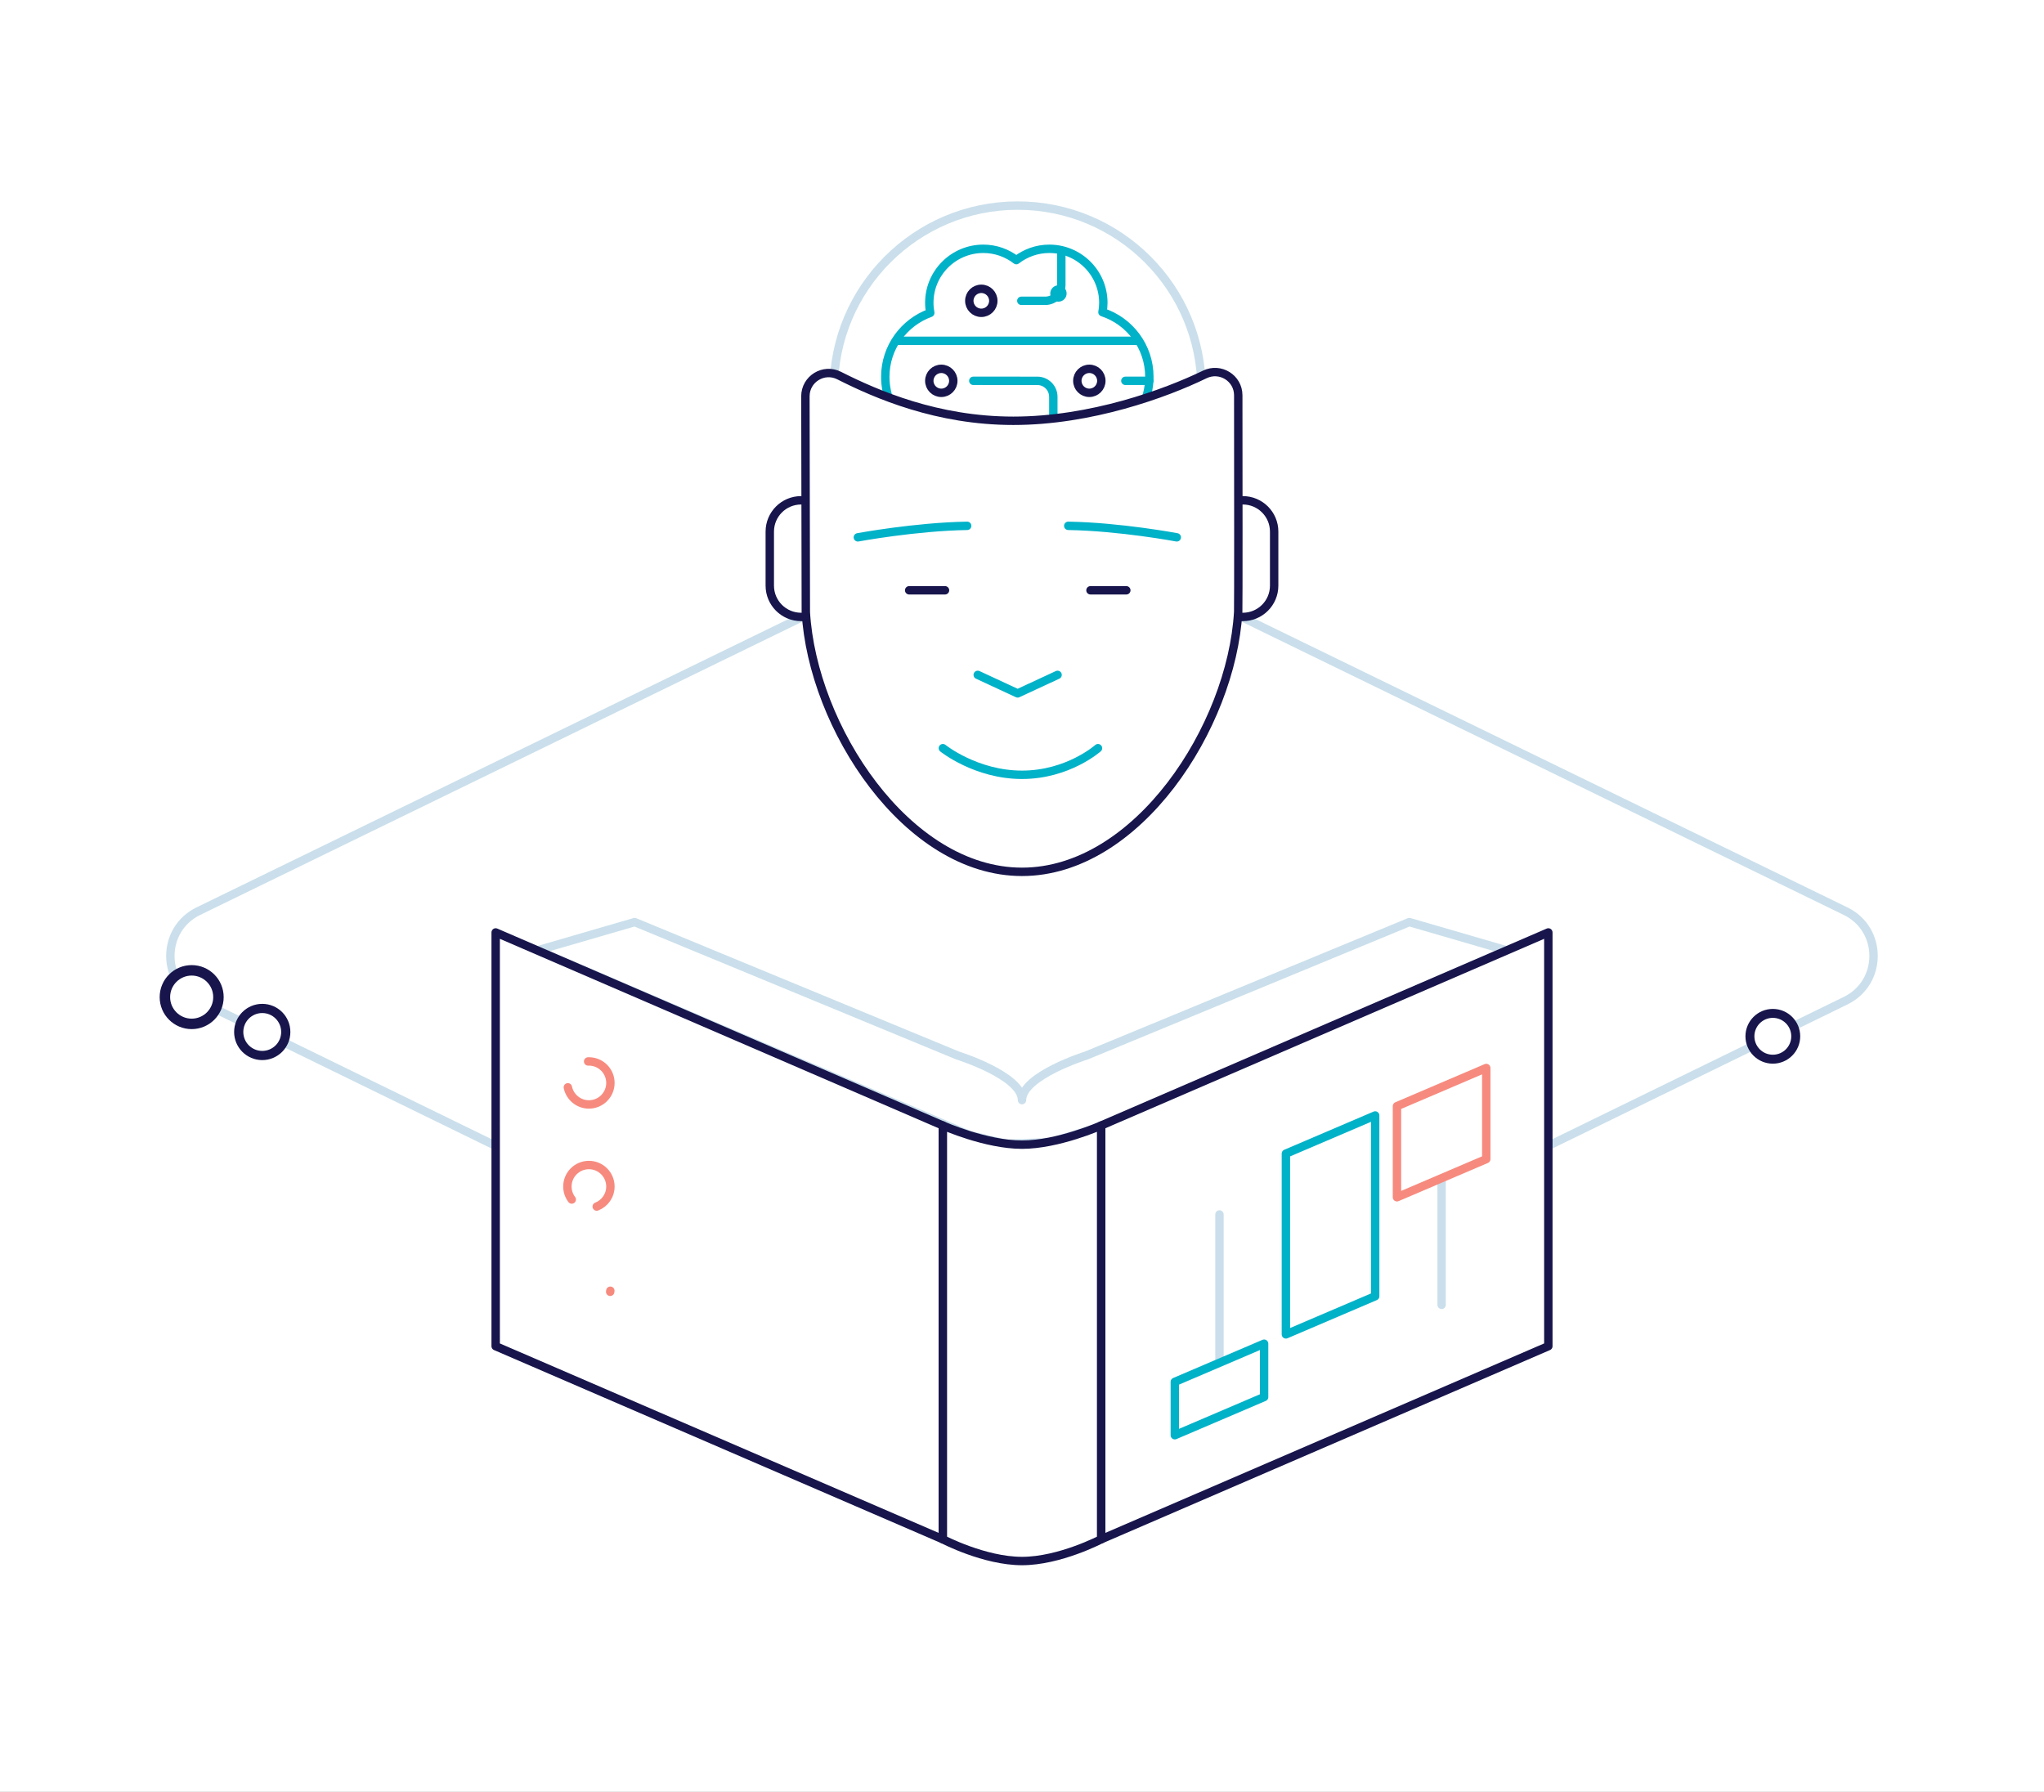<svg xmlns="http://www.w3.org/2000/svg" viewBox="0 0 730 640" width="730" height="640" preserveAspectRatio="xMidYMid meet" style="width: 100%; height: 100%; transform: translate3d(0px, 0px, 0px);"><rect x="0" y="0" width="730" height="640" fill="#808080" stroke="none"/><defs><clipPath id="__lottie_element_1099"><rect width="730" height="640" x="0" y="0"></rect></clipPath></defs><g clip-path="url(#__lottie_element_1099)"><g transform="matrix(1,0,0,1,0,0)" opacity="1" style="display: block;"><rect width="730" height="640" fill="#ffffff"></rect></g><g transform="matrix(1,0,0,1,174.244,314.557)" opacity="1" style="display: block;"><g opacity="1" transform="matrix(1,0,0,1,0,0)"><path stroke-linecap="round" stroke-linejoin="round" fill-opacity="0" stroke="rgb(202,223,235)" stroke-opacity="1" stroke-width="3" d=" M2.782,94.716 C2.782,94.716 -103.418,42.861 -103.418,42.861 C-116.734,36.359 -116.725,17.379 -103.403,10.89 C-103.403,10.89 113.4,-94.716 113.4,-94.716"></path></g></g><g transform="matrix(-1,0,0,1,555.734,314.557)" opacity="1" style="display: block;"><g opacity="1" transform="matrix(1,0,0,1,0,0)"><path stroke-linecap="round" stroke-linejoin="round" fill-opacity="0" stroke="rgb(202,223,235)" stroke-opacity="1" stroke-width="3" d=" M2.782,94.716 C2.782,94.716 -103.418,42.861 -103.418,42.861 C-116.734,36.359 -116.725,17.379 -103.403,10.89 C-103.403,10.89 113.4,-94.716 113.4,-94.716"></path></g></g><g transform="matrix(1.245,0,0,1.245,68.455,356.146)" opacity="1" style="display: block;"><g opacity="1" transform="matrix(1,0,0,1,0,0)"><path fill="rgb(255,255,255)" fill-opacity="1" d=" M7.681,0 C7.681,4.242 4.242,7.681 0,7.681 C-4.242,7.681 -7.681,4.242 -7.681,0 C-7.681,-4.242 -4.242,-7.681 0,-7.681 C4.242,-7.681 7.681,-4.242 7.681,0z"></path><path stroke-linecap="round" stroke-linejoin="round" fill-opacity="0" stroke="rgb(23,21,75)" stroke-opacity="1" stroke-width="3" d=" M7.681,0 C7.681,4.242 4.242,7.681 0,7.681 C-4.242,7.681 -7.681,4.242 -7.681,0 C-7.681,-4.242 -4.242,-7.681 0,-7.681 C4.242,-7.681 7.681,-4.242 7.681,0z"></path></g></g><g transform="matrix(1.094,0,0,1.094,93.659,368.599)" opacity="1" style="display: block;"><g opacity="1" transform="matrix(1,0,0,1,0,0)"><path fill="rgb(255,255,255)" fill-opacity="1" d=" M7.681,0 C7.681,4.242 4.242,7.681 0,7.681 C-4.242,7.681 -7.681,4.242 -7.681,0 C-7.681,-4.242 -4.242,-7.681 0,-7.681 C4.242,-7.681 7.681,-4.242 7.681,0z"></path><path stroke-linecap="round" stroke-linejoin="round" fill-opacity="0" stroke="rgb(23,21,75)" stroke-opacity="1" stroke-width="3" d=" M7.681,0 C7.681,4.242 4.242,7.681 0,7.681 C-4.242,7.681 -7.681,4.242 -7.681,0 C-7.681,-4.242 -4.242,-7.681 0,-7.681 C4.242,-7.681 7.681,-4.242 7.681,0z"></path></g></g><g style="display: none;"><g><path></path><path stroke-linecap="round" stroke-linejoin="round" fill-opacity="0"></path></g></g><g style="display: none;"><g><path></path><path stroke-linecap="round" stroke-linejoin="round" fill-opacity="0"></path></g></g><g transform="matrix(-1.065,0,0,1.065,633.154,370.14)" opacity="1" style="display: block;"><g opacity="1" transform="matrix(1,0,0,1,0,0)"><path fill="rgb(255,255,255)" fill-opacity="1" d=" M7.681,0 C7.681,4.242 4.242,7.681 0,7.681 C-4.242,7.681 -7.681,4.242 -7.681,0 C-7.681,-4.242 -4.242,-7.681 0,-7.681 C4.242,-7.681 7.681,-4.242 7.681,0z"></path><path stroke-linecap="round" stroke-linejoin="round" fill-opacity="0" stroke="rgb(23,21,75)" stroke-opacity="1" stroke-width="3" d=" M7.681,0 C7.681,4.242 4.242,7.681 0,7.681 C-4.242,7.681 -7.681,4.242 -7.681,0 C-7.681,-4.242 -4.242,-7.681 0,-7.681 C4.242,-7.681 7.681,-4.242 7.681,0z"></path></g></g><g transform="matrix(-1,0,0,1,544.696,413.216)" opacity="1" style="display: block;"><g opacity="1" transform="matrix(1,0,0,1,0,0)"><path fill="rgb(255,255,255)" fill-opacity="1" d=" M7.681,0 C7.681,4.242 4.242,7.681 0,7.681 C-4.242,7.681 -7.681,4.242 -7.681,0 C-7.681,-4.242 -4.242,-7.681 0,-7.681 C4.242,-7.681 7.681,-4.242 7.681,0z"></path><path stroke-linecap="round" stroke-linejoin="round" fill-opacity="0" stroke="rgb(23,21,75)" stroke-opacity="1" stroke-width="3" d=" M7.681,0 C7.681,4.242 4.242,7.681 0,7.681 C-4.242,7.681 -7.681,4.242 -7.681,0 C-7.681,-4.242 -4.242,-7.681 0,-7.681 C4.242,-7.681 7.681,-4.242 7.681,0z"></path></g></g><g style="display: none;"><g><path></path><path stroke-linecap="round" stroke-linejoin="round" fill-opacity="0"></path></g></g><g style="display: none;"><g><path></path><path stroke-linecap="round" stroke-linejoin="round" fill-opacity="0"></path></g></g><g style="display: none;"><g><path></path><path stroke-linecap="round" stroke-linejoin="round" fill-opacity="0"></path></g></g><g style="display: none;"><g><path></path><path stroke-linecap="round" stroke-linejoin="round" fill-opacity="0"></path></g></g><g style="display: none;"><g><path></path><path stroke-linecap="round" stroke-linejoin="round" fill-opacity="0"></path></g></g><g style="display: none;"><g><path></path><path stroke-linecap="round" stroke-linejoin="round" fill-opacity="0"></path></g></g><g style="display: none;"><g><path></path><path stroke-linecap="round" stroke-linejoin="round" fill-opacity="0"></path></g></g><g style="display: none;"><g><path></path><path stroke-linecap="round" stroke-linejoin="round" fill-opacity="0"></path></g></g><g style="display: none;"><g><path></path><path stroke-linecap="round" stroke-linejoin="round" fill-opacity="0"></path></g></g><g style="display: none;"><g><path></path><path stroke-linecap="round" stroke-linejoin="round" fill-opacity="0"></path></g></g><g transform="matrix(1,0,0,1,0,-9)" opacity="1" style="display: block;"><g opacity="1" transform="matrix(1,0,0,1,363.328,132.876)"><path stroke-linecap="round" stroke-linejoin="round" fill-opacity="0" stroke="rgb(0,178,200)" stroke-opacity="1" stroke-width="3" d=" M30.411,-12.364 C30.603,-13.455 30.722,-14.572 30.722,-15.718 C30.722,-26.372 22.085,-35.009 11.431,-35.009 C6.986,-35.009 2.905,-33.49 -0.357,-30.964 C-3.619,-33.49 -7.701,-35.009 -12.146,-35.009 C-22.8,-35.009 -31.436,-26.372 -31.436,-15.718 C-31.436,-14.485 -31.309,-13.284 -31.088,-12.116 C-40.449,-8.742 -47.155,0.193 -47.155,10.717 C-47.155,24.133 -36.279,35.009 -22.863,35.009 C-12.308,35.009 12.308,35.009 22.863,35.009 C36.279,35.009 47.155,24.133 47.155,10.717 C47.155,-0.061 40.128,-9.187 30.411,-12.364z"></path></g><g opacity="1" transform="matrix(1,0,0,1,406.196,145.022)"><path stroke-linecap="round" stroke-linejoin="round" fill-opacity="0" stroke="rgb(0,178,200)" stroke-opacity="1" stroke-width="3" d=" M4.287,0 C4.287,0 -4.287,0 -4.287,0"></path></g><g opacity="1" transform="matrix(1,0,0,1,371.901,107.869)"><path stroke-linecap="round" stroke-linejoin="round" fill-opacity="0" stroke="rgb(0,178,200)" stroke-opacity="1" stroke-width="3" d=" M-7.145,8.574 C-7.145,8.574 1.402,8.574 1.402,8.574 C4.574,8.574 7.145,6.003 7.145,2.831 C7.145,2.831 7.145,-8.574 7.145,-8.574"></path></g><g opacity="1" transform="matrix(1,0,0,1,361.899,156.453)"><path stroke-linecap="round" stroke-linejoin="round" fill-opacity="0" stroke="rgb(0,178,200)" stroke-opacity="1" stroke-width="3" d=" M-14.289,-11.431 C-14.289,-11.431 8.577,-11.428 8.577,-11.428 C11.732,-11.428 14.289,-8.871 14.289,-5.716 C14.289,-5.716 14.286,11.431 14.286,11.431"></path></g><g opacity="1" transform="matrix(1,0,0,1,363.328,130.732)"><path stroke-linecap="round" stroke-linejoin="round" fill-opacity="0" stroke="rgb(0,178,200)" stroke-opacity="1" stroke-width="3" d=" M-42.868,0 C-42.868,0 42.868,0 42.868,0"></path></g></g><g transform="matrix(1,0,0,1,376.247,159.126)" opacity="1" style="display: block;"><g opacity="1" transform="matrix(1,0,0,1,0,0)"><path fill="rgb(0,178,200)" fill-opacity="1" d=" M2.924,0 C2.924,1.615 1.615,2.924 0,2.924 C-1.615,2.924 -2.924,1.615 -2.924,0 C-2.924,-1.615 -1.615,-2.924 0,-2.924 C1.615,-2.924 2.924,-1.615 2.924,0z"></path></g></g><g transform="matrix(1,0,0,1,336.178,136.022)" opacity="1" style="display: block;"><g opacity="1" transform="matrix(1,0,0,1,0,0)"><path fill="rgb(255,255,255)" fill-opacity="1" d=" M4.287,0 C4.287,2.368 2.368,4.287 0,4.287 C-2.368,4.287 -4.287,2.368 -4.287,0 C-4.287,-2.368 -2.368,-4.287 0,-4.287 C2.368,-4.287 4.287,-2.368 4.287,0z"></path><path stroke-linecap="round" stroke-linejoin="round" fill-opacity="0" stroke="rgb(23,21,75)" stroke-opacity="1" stroke-width="3" d=" M4.287,0 C4.287,2.368 2.368,4.287 0,4.287 C-2.368,4.287 -4.287,2.368 -4.287,0 C-4.287,-2.368 -2.368,-4.287 0,-4.287 C2.368,-4.287 4.287,-2.368 4.287,0z"></path></g></g><g transform="matrix(1,0,0,1,378.014,104.826)" opacity="1" style="display: block;"><g opacity="1" transform="matrix(1,0,0,1,0,0)"><path fill="rgb(0,178,200)" fill-opacity="1" d=" M2.924,0 C2.924,1.615 1.615,2.924 0,2.924 C-1.615,2.924 -2.924,1.615 -2.924,0 C-2.924,-1.615 -1.615,-2.924 0,-2.924 C1.615,-2.924 2.924,-1.615 2.924,0z"></path></g></g><g transform="matrix(0,0,0,0,320.835,121.357)" opacity="1" style="display: block;"><g opacity="1" transform="matrix(1,0,0,1,0,0)"><path fill="rgb(0,178,200)" fill-opacity="1" d=" M2.924,0 C2.924,1.615 1.615,2.924 0,2.924 C-1.615,2.924 -2.924,1.615 -2.924,0 C-2.924,-1.615 -1.615,-2.924 0,-2.924 C1.615,-2.924 2.924,-1.615 2.924,0z"></path></g></g><g transform="matrix(0,0,0,0,409.607,135.905)" opacity="1" style="display: block;"><g opacity="1" transform="matrix(1,0,0,1,0,0)"><path fill="rgb(0,178,200)" fill-opacity="1" d=" M2.924,0 C2.924,1.615 1.615,2.924 0,2.924 C-1.615,2.924 -2.924,1.615 -2.924,0 C-2.924,-1.615 -1.615,-2.924 0,-2.924 C1.615,-2.924 2.924,-1.615 2.924,0z"></path></g></g><g transform="matrix(1,0,0,1,389.048,136.022)" opacity="1" style="display: block;"><g opacity="1" transform="matrix(1,0,0,1,0,0)"><path fill="rgb(255,255,255)" fill-opacity="1" d=" M4.287,0 C4.287,2.368 2.368,4.287 0,4.287 C-2.368,4.287 -4.287,2.368 -4.287,0 C-4.287,-2.368 -2.368,-4.287 0,-4.287 C2.368,-4.287 4.287,-2.368 4.287,0z"></path><path stroke-linecap="round" stroke-linejoin="round" fill-opacity="0" stroke="rgb(23,21,75)" stroke-opacity="1" stroke-width="3" d=" M4.287,0 C4.287,2.368 2.368,4.287 0,4.287 C-2.368,4.287 -4.287,2.368 -4.287,0 C-4.287,-2.368 -2.368,-4.287 0,-4.287 C2.368,-4.287 4.287,-2.368 4.287,0z"></path></g></g><g transform="matrix(1,0,0,1,350.467,107.443)" opacity="1" style="display: block;"><g opacity="1" transform="matrix(1,0,0,1,0,0)"><path fill="rgb(255,255,255)" fill-opacity="1" d=" M4.287,0 C4.287,2.368 2.368,4.287 0,4.287 C-2.368,4.287 -4.287,2.368 -4.287,0 C-4.287,-2.368 -2.368,-4.287 0,-4.287 C2.368,-4.287 4.287,-2.368 4.287,0z"></path><path stroke-linecap="round" stroke-linejoin="round" fill-opacity="0" stroke="rgb(23,21,75)" stroke-opacity="1" stroke-width="3" d=" M4.287,0 C4.287,2.368 2.368,4.287 0,4.287 C-2.368,4.287 -4.287,2.368 -4.287,0 C-4.287,-2.368 -2.368,-4.287 0,-4.287 C2.368,-4.287 4.287,-2.368 4.287,0z"></path></g></g><g transform="matrix(1,0,0,1,0,-9)" opacity="1" style="display: block;"><g opacity="1" transform="matrix(1,0,0,1,281.283,208.529)"><path fill="rgb(255,255,255)" fill-opacity="1" d=" M22.111,20.912 C22.111,20.912 4.819,20.831 4.819,20.831 C-1.356,20.831 -6.361,15.825 -6.361,9.65 C-6.361,9.65 -6.361,-9.65 -6.361,-9.65 C-6.361,-15.825 -1.356,-20.831 4.819,-20.831 C4.819,-20.831 22.111,-20.75 22.111,-20.75 C22.111,-20.75 22.111,20.912 22.111,20.912z"></path><path stroke-linecap="round" stroke-linejoin="round" fill-opacity="0" stroke="rgb(23,21,75)" stroke-opacity="1" stroke-width="3" d=" M22.111,20.912 C22.111,20.912 4.819,20.831 4.819,20.831 C-1.356,20.831 -6.361,15.825 -6.361,9.65 C-6.361,9.65 -6.361,-9.65 -6.361,-9.65 C-6.361,-15.825 -1.356,-20.831 4.819,-20.831 C4.819,-20.831 22.111,-20.75 22.111,-20.75 C22.111,-20.75 22.111,20.912 22.111,20.912z"></path></g><g opacity="1" transform="matrix(1,0,0,1,448.695,208.529)"><path fill="rgb(255,255,255)" fill-opacity="1" d=" M-20.361,20.912 C-20.361,20.912 -4.819,20.831 -4.819,20.831 C1.356,20.831 6.361,15.825 6.361,9.65 C6.361,9.65 6.361,-9.65 6.361,-9.65 C6.361,-15.825 1.356,-20.831 -4.819,-20.831 C-4.819,-20.831 -20.361,-20.75 -20.361,-20.75 C-20.361,-20.75 -20.361,20.912 -20.361,20.912z"></path><path stroke-linecap="round" stroke-linejoin="round" fill-opacity="0" stroke="rgb(23,21,75)" stroke-opacity="1" stroke-width="3" d=" M-20.361,20.912 C-20.361,20.912 -4.819,20.831 -4.819,20.831 C1.356,20.831 6.361,15.825 6.361,9.65 C6.361,9.65 6.361,-9.65 6.361,-9.65 C6.361,-15.825 1.356,-20.831 -4.819,-20.831 C-4.819,-20.831 -20.361,-20.75 -20.361,-20.75 C-20.361,-20.75 -20.361,20.912 -20.361,20.912z"></path></g><g opacity="1" transform="matrix(1,0,0,1,363.448,148.113)"><path stroke-linecap="round" stroke-linejoin="round" fill-opacity="0" stroke="rgb(202,223,235)" stroke-opacity="1" stroke-width="3" d=" M65.679,0 C65.679,36.273 36.273,65.679 0,65.679 C-36.273,65.679 -65.679,36.273 -65.679,0 C-65.679,-36.273 -36.273,-65.679 0,-65.679 C36.273,-65.679 65.679,-36.273 65.679,0z"></path></g><g opacity="1" transform="matrix(1,0,0,1,364.958,231.148)"><path fill="rgb(255,255,255)" fill-opacity="1" d=" M77.256,-3.591 C77.343,-5.111 77.315,-53.673 77.276,-80.969 C77.267,-87.112 70.834,-91.086 65.309,-88.4 C51.294,-81.586 24.618,-71.852 -3.059,-71.852 C-30.209,-71.852 -51.85,-81.219 -65.282,-88.007 C-70.802,-90.797 -77.314,-86.781 -77.314,-80.596 C-77.314,-80.596 -77.164,-3.505 -77.164,-3.505 C-74.769,37.494 -41.125,89.254 0.043,89.254 C41.211,89.254 74.855,37.494 77.25,-3.505 C77.25,-3.505 77.256,-3.505 77.256,-3.505 C77.256,-3.505 77.256,-3.591 77.256,-3.591z"></path><path stroke-linecap="round" stroke-linejoin="round" fill-opacity="0" stroke="rgb(23,21,75)" stroke-opacity="1" stroke-width="3" d=" M77.256,-3.591 C77.343,-5.111 77.315,-53.673 77.276,-80.969 C77.267,-87.112 70.834,-91.086 65.309,-88.4 C51.294,-81.586 24.618,-71.852 -3.059,-71.852 C-30.209,-71.852 -51.85,-81.219 -65.282,-88.007 C-70.802,-90.797 -77.314,-86.781 -77.314,-80.596 C-77.314,-80.596 -77.164,-3.505 -77.164,-3.505 C-74.769,37.494 -41.125,89.254 0.043,89.254 C41.211,89.254 74.855,37.494 77.25,-3.505 C77.25,-3.505 77.256,-3.505 77.256,-3.505 C77.256,-3.505 77.256,-3.591 77.256,-3.591z"></path></g></g><g transform="matrix(1,0,0,1,364.439,271.986)" opacity="1" style="display: block;"><g opacity="1" transform="matrix(1,0,0,1,0,0)"><path stroke-linecap="round" stroke-linejoin="round" fill-opacity="0" stroke="rgb(0,178,200)" stroke-opacity="1" stroke-width="3" d=" M-27.699,-4.754 C-27.699,-4.754 -15.895,4.754 0.562,4.754 C17.019,4.754 27.699,-4.754 27.699,-4.754"></path></g></g><g transform="matrix(1,0,0,1,325.919,189.918)" opacity="1" style="display: block;"><g opacity="1" transform="matrix(1,0,0,1,0,0)"><path stroke-linecap="round" stroke-linejoin="round" fill-opacity="0" stroke="rgb(0,178,200)" stroke-opacity="1" stroke-width="3" d=" M-19.542,2.009 C-19.542,2.009 1,-1.8 19.5,-2.1"></path></g><g opacity="1" transform="matrix(1,0,0,1,0,0)"><path stroke-linecap="round" stroke-linejoin="round" fill-opacity="0" stroke="rgb(0,178,200)" stroke-opacity="1" stroke-width="3" d=" M94.358,2.009 C94.358,2.009 74.1,-1.8 55.6,-2.1"></path></g></g><g transform="matrix(1,0,0,1,331.104,210.841)" opacity="1" style="display: block;"><g opacity="1" transform="matrix(1,0,0,1,0,0)"><path fill="rgb(255,255,255)" fill-opacity="1" d=" M-6.4,0 C-6.4,0 -3.5,0 0,0 C3.5,0 6.4,0 6.4,0 C6.4,0 3.5,0 0,0 C-3.5,0 -6.4,0 -6.4,0z"></path><path stroke-linecap="round" stroke-linejoin="round" fill-opacity="0" stroke="rgb(23,21,75)" stroke-opacity="1" stroke-width="3" d=" M-6.4,0 C-6.4,0 -3.5,0 0,0 C3.5,0 6.4,0 6.4,0 C6.4,0 3.5,0 0,0 C-3.5,0 -6.4,0 -6.4,0z"></path></g><g opacity="1" transform="matrix(1,0,0,1,64.75,0)"><path fill="rgb(255,255,255)" fill-opacity="1" d=" M6.4,0 C6.4,0 3.5,0 0,0 C-3.5,0 -6.4,0 -6.4,0 C-6.4,0 -3.5,0 0,0 C3.5,0 6.4,0 6.4,0z"></path><path stroke-linecap="round" stroke-linejoin="round" fill-opacity="0" stroke="rgb(23,21,75)" stroke-opacity="1" stroke-width="3" d=" M6.4,0 C6.4,0 3.5,0 0,0 C-3.5,0 -6.4,0 -6.4,0 C-6.4,0 -3.5,0 0,0 C3.5,0 6.4,0 6.4,0z"></path></g></g><g transform="matrix(1,0,0,1,363.448,244.359)" opacity="1" style="display: block;"><g opacity="1" transform="matrix(1,0,0,1,0,0)"><path stroke-linecap="round" stroke-linejoin="round" fill-opacity="0" stroke="rgb(0,178,200)" stroke-opacity="1" stroke-width="3" d=" M14.259,-3.308 C14.259,-3.308 0,3.308 0,3.308 C0,3.308 -14.259,-3.308 -14.259,-3.308"></path></g></g><g style="display: none;"><g><path></path><path stroke-linecap="round" stroke-linejoin="round" fill-opacity="0"></path></g></g><g style="display: none;"><g><path></path><path stroke-linecap="round" stroke-linejoin="round" fill-opacity="0"></path></g></g><g style="display: none;"><g><path></path><path stroke-linecap="round" stroke-linejoin="round" fill-opacity="0"></path></g></g><g style="display: none;"><g><path></path><path stroke-linecap="round" stroke-linejoin="round" fill-opacity="0"></path></g></g><g style="display: none;"><g><path></path><path stroke-linecap="round" stroke-linejoin="round" fill-opacity="0"></path></g></g><g style="display: none;"><g><path></path><path stroke-linecap="round" stroke-linejoin="round" fill-opacity="0"></path></g></g><g style="display: none;"><g><path></path><path stroke-linecap="round" stroke-linejoin="round" fill-opacity="0"></path></g></g><g style="display: none;"><g><path></path><path stroke-linecap="round" stroke-linejoin="round" fill-opacity="0"></path></g></g><g style="display: none;"><g><path></path><path stroke-linecap="round" stroke-linejoin="round" fill-opacity="0"></path></g></g><g style="display: none;"><g><path></path><path stroke-linecap="round" stroke-linejoin="round" fill-opacity="0"></path></g></g><g style="display: none;"><g><path></path><path stroke-linecap="round" stroke-linejoin="round" fill-opacity="0"></path></g></g><g style="display: none;"><g><path></path><path stroke-linecap="round" stroke-linejoin="round" fill-opacity="0"></path></g></g><g style="display: none;"><g><path></path><path stroke-linecap="round" stroke-linejoin="round" fill-opacity="0"></path></g></g><g style="display: none;"><g><path></path><path stroke-linecap="round" stroke-linejoin="round" fill-opacity="0"></path></g></g><g style="display: none;"><g><path></path><path stroke-linecap="round" stroke-linejoin="round" fill-opacity="0"></path></g></g><g style="display: none;"><g><path></path><path stroke-linecap="round" stroke-linejoin="round" fill-opacity="0"></path></g></g><g style="display: none;"><g><path></path><path stroke-linecap="round" stroke-linejoin="round" fill-opacity="0"></path></g></g><g style="display: none;"><g><path></path><path stroke-linecap="round" stroke-linejoin="round" fill-opacity="0"></path></g></g><g style="display: none;"><g><path></path><path stroke-linecap="round" stroke-linejoin="round" fill-opacity="0"></path></g></g><g style="display: none;"><g><path></path><path stroke-linecap="round" stroke-linejoin="round" fill-opacity="0"></path></g></g><g style="display: none;"><g><path></path><path stroke-linecap="round" stroke-linejoin="round" fill-opacity="0"></path></g></g><g style="display: none;"><g><path></path><path stroke-linecap="round" stroke-linejoin="round" fill-opacity="0"></path></g></g><g style="display: none;"><g><path></path><path stroke-linecap="round" stroke-linejoin="round" fill-opacity="0"></path></g></g><g style="display: none;"><g><path></path><path stroke-linecap="round" stroke-linejoin="round" fill-opacity="0"></path></g></g><g style="display: none;"><g><path></path><path stroke-linecap="round" stroke-linejoin="round" fill-opacity="0"></path></g></g><g style="display: none;"><g><path></path><path stroke-linecap="round" stroke-linejoin="round" fill-opacity="0"></path></g></g><g style="display: none;"><g><path></path><path stroke-linecap="round" stroke-linejoin="round" fill-opacity="0"></path></g></g><g style="display: none;"><g><path></path><path stroke-linecap="round" stroke-linejoin="round" fill-opacity="0"></path></g></g><g style="display: none;"><g><path></path><path stroke-linecap="round" stroke-linejoin="round" fill-opacity="0"></path></g></g><g style="display: none;"><g><path></path><path stroke-linecap="round" stroke-linejoin="round" fill-opacity="0"></path></g></g><g style="display: none;"><g><path></path><path stroke-linecap="round" stroke-linejoin="round" fill-opacity="0"></path></g></g><g style="display: none;"><g><path></path><path stroke-linecap="round" stroke-linejoin="round" fill-opacity="0"></path></g></g><g style="display: none;"><g><path></path><path stroke-linecap="round" stroke-linejoin="round" fill-opacity="0"></path></g></g><g style="display: none;"><g><path></path><path stroke-linecap="round" stroke-linejoin="round" fill-opacity="0"></path></g></g><g style="display: none;"><g><path></path><path stroke-linecap="round" stroke-linejoin="round" fill-opacity="0"></path></g></g><g style="display: none;"><g><path></path><path stroke-linecap="round" stroke-linejoin="round" fill-opacity="0"></path></g></g><g transform="matrix(1,0,0,1,0,0)" opacity="1" style="display: block;"><g opacity="1" transform="matrix(1,0,0,1,365.001,361.145)"><path fill="rgb(255,255,255)" fill-opacity="1" d=" M138.323,-31.794 C138.323,-31.794 23.011,15.848 23.011,15.848 C23.011,15.848 0,23.043 0,31.794 C0,23.043 -23.011,15.848 -23.011,15.848 C-23.011,15.848 -138.323,-31.793 -138.323,-31.793 C-138.323,-31.793 -173.105,-21.678 -173.105,-21.678 C-173.105,-21.678 -18.501,44.355 -18.501,44.355 C-18.501,44.355 -5.751,47.355 -5.751,47.355 C-5.751,47.355 9.999,46.855 9.999,46.855 C9.999,46.855 28.749,41.105 28.749,41.105 C28.749,41.105 173.105,-21.678 173.105,-21.678 C173.105,-21.678 138.323,-31.794 138.323,-31.794z"></path><path stroke-linecap="round" stroke-linejoin="round" fill-opacity="0" stroke="rgb(202,223,235)" stroke-opacity="1" stroke-width="3" d=" M138.323,-31.794 C138.323,-31.794 23.011,15.848 23.011,15.848 C23.011,15.848 0,23.043 0,31.794 C0,23.043 -23.011,15.848 -23.011,15.848 C-23.011,15.848 -138.323,-31.793 -138.323,-31.793 C-138.323,-31.793 -173.105,-21.678 -173.105,-21.678 C-173.105,-21.678 -18.501,44.355 -18.501,44.355 C-18.501,44.355 -5.751,47.355 -5.751,47.355 C-5.751,47.355 9.999,46.855 9.999,46.855 C9.999,46.855 28.749,41.105 28.749,41.105 C28.749,41.105 173.105,-21.678 173.105,-21.678 C173.105,-21.678 138.323,-31.794 138.323,-31.794z"></path></g><g opacity="1" transform="matrix(1,0,0,1,0,0)"><g opacity="1" transform="matrix(1,0,0,1,256.883,441.423)"><path fill="rgb(255,255,255)" fill-opacity="1" d=" M79.856,108.377 C79.856,108.377 -79.857,39.41 -79.857,39.41 C-79.857,39.41 -79.856,-108.377 -79.856,-108.377 C-79.856,-108.377 79.857,-39.41 79.857,-39.41 C79.857,-39.41 79.856,108.377 79.856,108.377z"></path><path stroke-linecap="round" stroke-linejoin="round" fill-opacity="0" stroke="rgb(23,21,75)" stroke-opacity="1" stroke-width="3" d=" M79.856,108.377 C79.856,108.377 -79.857,39.41 -79.857,39.41 C-79.857,39.41 -79.856,-108.377 -79.856,-108.377 C-79.856,-108.377 79.857,-39.41 79.857,-39.41 C79.857,-39.41 79.856,108.377 79.856,108.377z"></path></g><g opacity="1" transform="matrix(1,0,0,1,473.118,441.423)"><path fill="rgb(255,255,255)" fill-opacity="1" d=" M-79.857,108.377 C-79.857,108.377 79.857,39.41 79.857,39.41 C79.857,39.41 79.857,-108.377 79.857,-108.377 C79.857,-108.377 -79.857,-39.41 -79.857,-39.41 C-79.857,-39.41 -79.857,108.377 -79.857,108.377z"></path><path stroke-linecap="round" stroke-linejoin="round" fill-opacity="0" stroke="rgb(23,21,75)" stroke-opacity="1" stroke-width="3" d=" M-79.857,108.377 C-79.857,108.377 79.857,39.41 79.857,39.41 C79.857,39.41 79.857,-108.377 79.857,-108.377 C79.857,-108.377 -79.857,-39.41 -79.857,-39.41 C-79.857,-39.41 -79.857,108.377 -79.857,108.377z"></path></g><g opacity="1" transform="matrix(1,0,0,1,365.001,479.79)"><path fill="rgb(255,255,255)" fill-opacity="1" d=" M28.261,70.01 C28.261,70.01 13.464,77.776 0,77.776 C-13.464,77.776 -28.261,70.01 -28.261,70.01 C-28.261,70.01 -28.261,-77.776 -28.261,-77.776 C-28.261,-77.776 -12.964,-70.944 0,-70.944 C12.964,-70.944 28.261,-77.776 28.261,-77.776 C28.261,-77.776 28.261,70.01 28.261,70.01z"></path><path stroke-linecap="round" stroke-linejoin="round" fill-opacity="0" stroke="rgb(23,21,75)" stroke-opacity="1" stroke-width="3" d=" M28.261,70.01 C28.261,70.01 13.464,77.776 0,77.776 C-13.464,77.776 -28.261,70.01 -28.261,70.01 C-28.261,70.01 -28.261,-77.776 -28.261,-77.776 C-28.261,-77.776 -12.964,-70.944 0,-70.944 C12.964,-70.944 28.261,-77.776 28.261,-77.776 C28.261,-77.776 28.261,70.01 28.261,70.01z"></path></g></g></g><g transform="matrix(1,0,0,1,0.001,-72)" opacity="1" style="display: block;"><g opacity="1" transform="matrix(1,0,0,1,210.323,532.301)"><path fill="rgb(255,255,255)" fill-opacity="1" d=" M7.648,0.718 C7.636,0.849 7.62,0.978 7.602,1.106"></path><path stroke-linecap="round" stroke-linejoin="round" fill-opacity="0" stroke="rgb(247,138,126)" stroke-opacity="1" stroke-width="3" d=" M7.648,0.718 C7.636,0.849 7.62,0.978 7.602,1.106"></path></g></g><g style="display: none;"><g><path></path><path stroke-linecap="round" stroke-linejoin="round" fill-opacity="0"></path></g></g><g style="display: none;"><g><path></path><path stroke-linecap="round" stroke-linejoin="round" fill-opacity="0"></path></g></g><g style="display: none;"><g><path></path><path stroke-linecap="round" stroke-linejoin="round" fill-opacity="0"></path></g></g><g transform="matrix(1,0,0,1,0,-108.501)" opacity="1" style="display: block;"><g opacity="1" transform="matrix(1,0,0,1,210.323,532.301)"><path fill="rgb(255,255,255)" fill-opacity="1" d=" M-6.122,4.639 C-7.101,3.35 -7.681,1.743 -7.681,0 C-7.681,-4.242 -4.242,-7.681 0,-7.681 C4.242,-7.681 7.681,-4.242 7.681,0 C7.681,0 7.681,0 7.681,0 C7.681,3.259 5.652,6.043 2.788,7.159"></path><path stroke-linecap="round" stroke-linejoin="round" fill-opacity="0" stroke="rgb(247,138,126)" stroke-opacity="1" stroke-width="3" d=" M-6.122,4.639 C-7.101,3.35 -7.681,1.743 -7.681,0 C-7.681,-4.242 -4.242,-7.681 0,-7.681 C4.242,-7.681 7.681,-4.242 7.681,0 C7.681,0 7.681,0 7.681,0 C7.681,3.259 5.652,6.043 2.788,7.159"></path></g></g><g style="display: none;"><g><path></path><path stroke-linecap="round" stroke-linejoin="round" fill-opacity="0"></path></g></g><g style="display: none;"><g><path></path><path stroke-linecap="round" stroke-linejoin="round" fill-opacity="0"></path></g></g><g style="display: none;"><g><path></path><path stroke-linecap="round" stroke-linejoin="round" fill-opacity="0"></path></g></g><g style="display: none;"><g><path></path><path stroke-linecap="round" stroke-linejoin="round" fill-opacity="0"></path></g></g><g transform="matrix(1,0,0,1,0.001,-145.5)" opacity="1" style="display: block;"><g opacity="1" transform="matrix(1,0,0,1,210.323,532.301)"><path fill="rgb(255,255,255)" fill-opacity="1" d=" M-0.28,-7.676 C-0.187,-7.679 -0.094,-7.681 0,-7.681 C4.242,-7.681 7.681,-4.242 7.681,0 C7.681,0 7.681,0 7.681,0 C7.681,4.242 4.242,7.681 0,7.681 C-3.705,7.681 -6.797,5.058 -7.521,1.567"></path><path stroke-linecap="round" stroke-linejoin="round" fill-opacity="0" stroke="rgb(247,138,126)" stroke-opacity="1" stroke-width="3" d=" M-0.28,-7.676 C-0.187,-7.679 -0.094,-7.681 0,-7.681 C4.242,-7.681 7.681,-4.242 7.681,0 C7.681,0 7.681,0 7.681,0 C7.681,4.242 4.242,7.681 0,7.681 C-3.705,7.681 -6.797,5.058 -7.521,1.567"></path></g></g><g style="display: none;"><g><path></path><path stroke-linecap="round" stroke-linejoin="round" fill-opacity="0"></path></g></g><g style="display: none;"><g><path></path><path stroke-linecap="round" stroke-linejoin="round" fill-opacity="0"></path></g></g><g style="display: none;"><g><path></path><path stroke-linecap="round" stroke-linejoin="round" fill-opacity="0"></path></g></g><g style="display: none;"><g><path></path><path stroke-linecap="round" stroke-linejoin="round" fill-opacity="0"></path></g></g><g style="display: none;"><g><path></path><path stroke-linecap="round" stroke-linejoin="round" fill-opacity="0"></path></g></g><g transform="matrix(1,0,0,1,475.192,437.518)" opacity="1" style="display: block;"><g opacity="1" transform="matrix(1,0,0,1,0,0)"><path stroke-linecap="round" stroke-linejoin="round" fill-opacity="0" stroke="rgb(0,178,200)" stroke-opacity="1" stroke-width="3" d=" M15.945,25.464 C15.945,25.464 -15.945,39.095 -15.945,39.095 C-15.945,39.095 -15.945,-25.464 -15.945,-25.464 C-15.945,-25.464 15.945,-39.095 15.945,-39.095 C15.945,-39.095 15.945,25.464 15.945,25.464z"></path></g></g><g transform="matrix(1,0,0,1,435.523,460.264)" opacity="1" style="display: block;"><g opacity="1" transform="matrix(1,0,0,1,0,0)"><path stroke-linecap="round" stroke-linejoin="round" fill-opacity="0" stroke="rgb(202,223,235)" stroke-opacity="1" stroke-width="3" d=" M0,26.49 C0,26.49 0,-26.49 0,-26.49"></path></g></g><g transform="matrix(1,0,0,1,514.861,443.438)" opacity="1" style="display: block;"><g opacity="1" transform="matrix(1,0,0,1,0,0)"><path stroke-linecap="round" stroke-linejoin="round" fill-opacity="0" stroke="rgb(202,223,235)" stroke-opacity="1" stroke-width="3" d=" M0,-22.617 C0,-22.617 0,22.617 0,22.617"></path></g></g><g transform="matrix(1,0,0,1,435.523,496.282)" opacity="1" style="display: block;"><g opacity="1" transform="matrix(1,0,0,1,0,0)"><path fill="rgb(255,255,255)" fill-opacity="1" d=" M15.945,2.713 C15.945,2.713 -15.945,16.344 -15.945,16.344 C-15.945,16.344 -15.945,-2.713 -15.945,-2.713 C-15.945,-2.713 15.945,-16.344 15.945,-16.344 C15.945,-16.344 15.945,2.713 15.945,2.713z"></path><path stroke-linecap="round" stroke-linejoin="round" fill-opacity="0" stroke="rgb(0,178,200)" stroke-opacity="1" stroke-width="3" d=" M15.945,2.713 C15.945,2.713 -15.945,16.344 -15.945,16.344 C-15.945,16.344 -15.945,-2.713 -15.945,-2.713 C-15.945,-2.713 15.945,-16.344 15.945,-16.344 C15.945,-16.344 15.945,2.713 15.945,2.713z"></path></g></g><g transform="matrix(1,0,0,1,514.861,404.551)" opacity="1" style="display: block;"><g opacity="1" transform="matrix(1,0,0,1,0,0)"><path fill="rgb(255,255,255)" fill-opacity="1" d=" M15.945,9.454 C15.945,9.454 -15.945,23.085 -15.945,23.085 C-15.945,23.085 -15.945,-9.454 -15.945,-9.454 C-15.945,-9.454 15.945,-23.085 15.945,-23.085 C15.945,-23.085 15.945,9.454 15.945,9.454z"></path><path stroke-linecap="round" stroke-linejoin="round" fill-opacity="0" stroke="rgb(247,138,126)" stroke-opacity="1" stroke-width="3" d=" M15.945,9.454 C15.945,9.454 -15.945,23.085 -15.945,23.085 C-15.945,23.085 -15.945,-9.454 -15.945,-9.454 C-15.945,-9.454 15.945,-23.085 15.945,-23.085 C15.945,-23.085 15.945,9.454 15.945,9.454z"></path></g></g><g transform="matrix(1,0,0,1,365,320)" opacity="1" style="display: block;"></g></g></svg>
